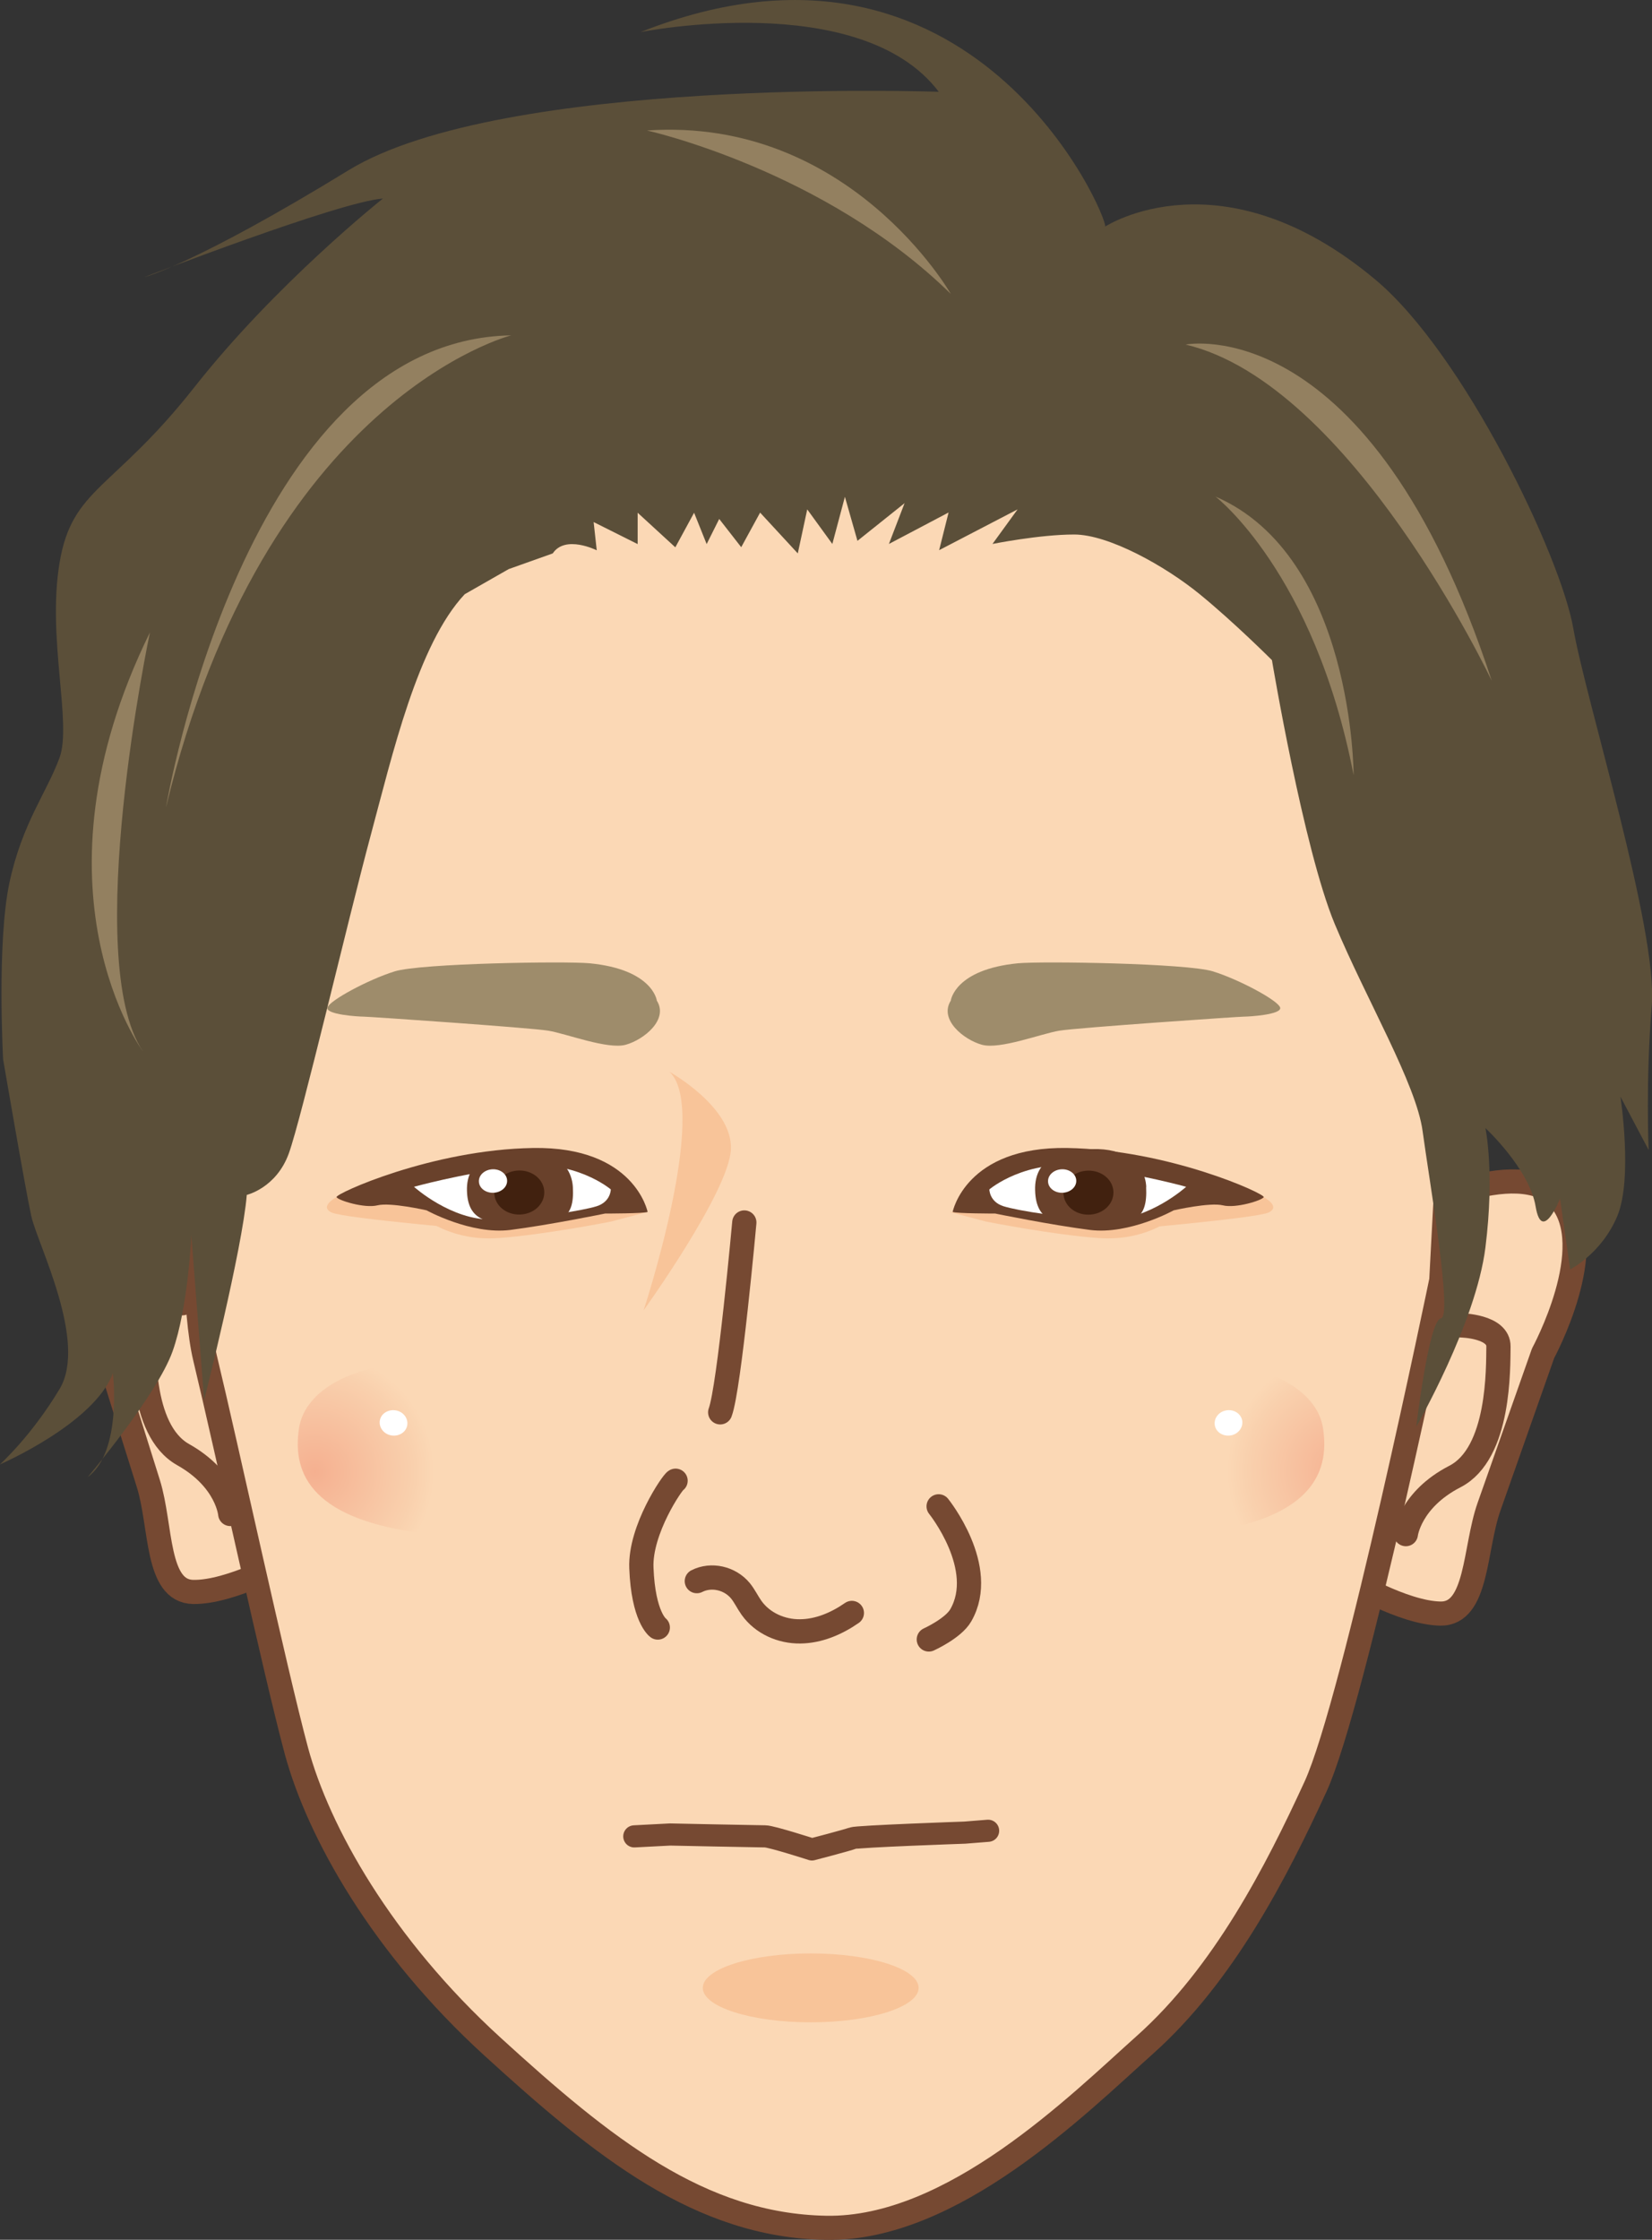 <?xml version="1.0" encoding="UTF-8"?><svg id="_レイヤー_2" xmlns="http://www.w3.org/2000/svg" xmlns:xlink="http://www.w3.org/1999/xlink" viewBox="0 0 132.88 180.06"><rect x="0" y="0" width="132.88" height="180.06" fill="#333333" stroke="none"/><defs><style>.cls-1,.cls-2,.cls-3,.cls-4{fill:none;}.cls-5{fill:#5b4f39;}.cls-6{fill:#f8c499;}.cls-2{stroke-width:1.95px;}.cls-2,.cls-3,.cls-4{stroke:#764932;stroke-linecap:round;stroke-linejoin:round;}.cls-3{stroke-width:1.94px;}.cls-7{fill:url(#_名称未設定グラデーション_2);}.cls-8{clip-path:url(#clippath-1);}.cls-9{fill:#69412b;}.cls-10{fill:#fbd8b5;}.cls-11{fill:#fff;}.cls-12{fill:url(#_名称未設定グラデーション_2-2);}.cls-13{fill:#9e8c6b;}.cls-14{fill:#938060;}.cls-4{stroke-width:1.78px;}.cls-15{fill:#41210f;}.cls-16{clip-path:url(#clippath);}</style><clipPath id="clippath"><path class="cls-1" d="M24.05,114.82c-.57,3.72,1.07,7.44,10.45,8.5,6.38.72,12.43-2.12,13-5.84.57-3.73-4.59-6.68-10.93-7.65-1-.15-1.99-.23-2.94-.23-5.05,0-9.1,2.08-9.58,5.22"/></clipPath><radialGradient id="_名称未設定グラデーション_2" cx="2085.85" cy="-707.11" fx="2085.85" fy="-707.11" r="1.3" gradientTransform="translate(-5207.05 -15349.38) rotate(90) scale(7.41)" gradientUnits="userSpaceOnUse"><stop offset="0" stop-color="#f5b090"/><stop offset=".82" stop-color="#f9d0ad"/><stop offset="1" stop-color="#fbd8b5"/></radialGradient><clipPath id="clippath-1"><path class="cls-1" d="M93.9,109.83c-6.35.97-11.51,3.92-10.93,7.65.57,3.72,6.62,6.57,13,5.84,9.38-1.06,11.02-4.78,10.45-8.5-.48-3.14-4.53-5.22-9.58-5.22-.95,0-1.94.07-2.94.23"/></clipPath><radialGradient id="_名称未設定グラデーション_2-2" cx="2917.85" cy="-834.61" fx="2917.85" fy="-834.61" r="1.3" gradientTransform="translate(21729.12 6304.87) rotate(-180) scale(7.41 -7.41)" xlink:href="#_名称未設定グラデーション_2"/></defs><g id="_エフェクト説明"><path class="cls-10" d="M112.64,97.68s9.5-5.1,12.82-1.28c3.32,3.82-1.34,12.39-1.34,12.39,0,0-3.17,8.98-4.35,12.34-1.19,3.37-.9,8.64-3.91,8.59-3.01-.05-7.48-2.76-7.48-2.76l4.27-29.28Z"/><path class="cls-3" d="M112.64,97.68s9.5-5.1,12.82-1.28c3.32,3.82-1.34,12.39-1.34,12.39,0,0-3.17,8.98-4.35,12.34-1.19,3.37-.9,8.64-3.91,8.59-3.01-.05-7.48-2.76-7.48-2.76l4.27-29.28Z"/><path class="cls-10" d="M19.86,96.07s-9.31-5.43-12.76-1.73c-3.45,3.7.91,12.43.91,12.43,0,0,2.85,9.08,3.92,12.49,1.07,3.41.6,8.67,3.61,8.72,3.01.05,7.57-2.5,7.57-2.5l-3.25-29.41Z"/><path class="cls-3" d="M19.86,96.07s-9.31-5.43-12.76-1.73c-3.45,3.7.91,12.43.91,12.43,0,0,2.85,9.08,3.92,12.49,1.07,3.41.6,8.67,3.61,8.72,3.01.05,7.57-2.5,7.57-2.5l-3.25-29.41Z"/><path class="cls-10" d="M16.29,77.33s-1.55,24.56.2,31.83c1.75,7.26,5.59,25.05,7.35,31.59,1.77,6.54,6.88,15.67,15.77,23.78,8.89,8.11,16.68,14.39,26.84,14.57,10.16.18,20.28-9.92,25.63-14.7,6.38-5.69,10.61-13.97,13.74-20.78,3.13-6.82,10.11-40.69,10.11-40.69l1.68-31.79-12.58-34.21s-41.94-11.58-43.46-11.24c-1.51.34-44.02,21.66-44.02,21.66l-1.27,29.99Z"/><path class="cls-3" d="M16.29,77.33s-1.55,24.56.2,31.83c1.75,7.26,5.59,25.05,7.35,31.59,1.77,6.54,6.88,15.67,15.77,23.78,8.89,8.11,16.68,14.39,26.84,14.57,10.16.18,20.28-9.92,25.63-14.7,6.38-5.69,10.61-13.97,13.74-20.78,3.13-6.82,10.11-40.69,10.11-40.69l1.68-31.79-12.58-34.21s-41.94-11.58-43.46-11.24c-1.51.34-44.02,21.66-44.02,21.66l-1.27,29.99Z"/><path class="cls-6" d="M34.25,98s2.13,1.8,5.86,1.53c3.73-.27,9.06-1.33,9.06-1.33l2.91-.77-17.84.57Z"/><path class="cls-6" d="M94.21,98s-2.13,1.8-5.86,1.53c-3.73-.27-9.06-1.33-9.06-1.33l-2.91-.77,17.84.57Z"/><path class="cls-6" d="M101.64,96.24s1.44.75.39,1.24c-1.05.48-12.52,1.45-12.52,1.45l8.8-4.2,3.32,1.51Z"/><path class="cls-6" d="M27.07,96.24s-1.44.75-.39,1.24c1.05.48,12.52,1.45,12.52,1.45l-8.8-4.2-3.32,1.51Z"/><path class="cls-2" d="M117.52,106.55s3.04.05,3.01,1.71c-.03,1.66.13,8.57-3.5,10.44-3.63,1.87-3.95,4.63-3.95,4.63"/><path class="cls-2" d="M14.67,104.77s-3.04-.05-3.07,1.61c-.03,1.66-.43,8.56,3.13,10.56,3.56,2,3.79,4.77,3.79,4.77"/><path class="cls-9" d="M76.63,97.42s1.05-5.27,9.22-5.13c8.16.13,15.93,3.69,15.8,3.95-.13.26-2.24.92-3.29.66-1.05-.26-3.95.4-3.95.4,0,0-3.56,1.97-6.72,1.58-3.16-.4-7.64-1.32-7.64-1.32,0,0-3.16,0-3.42-.13"/><path class="cls-11" d="M79.58,95.62s2.91-2.49,7.59-1.85c4.68.64,8.24,1.64,8.24,1.64,0,0-2.99,2.7-6.3,2.63-3.31-.07-7.27-.71-8.4-1.07-1.13-.36-1.13-1.35-1.13-1.35"/><path class="cls-13" d="M76.48,80.43s.32-2.5,5.41-2.99c1.93-.18,13.57,0,15.67.65,2.1.65,5.25,2.34,5.41,2.91.16.57-2.5.73-2.91.73s-13.41.89-14.86,1.13c-1.45.24-4.77,1.53-6.22,1.13-1.45-.4-3.47-2.02-2.5-3.55"/><path class="cls-9" d="M52.09,97.42s-1.05-5.27-9.22-5.13c-8.16.13-15.93,3.69-15.8,3.95.13.26,2.24.92,3.29.66,1.05-.26,3.95.4,3.95.4,0,0,3.56,1.97,6.72,1.58,3.16-.4,7.64-1.32,7.64-1.32,0,0,3.16,0,3.42-.13"/><path class="cls-11" d="M49.13,95.62s-2.91-2.49-7.59-1.85c-4.68.64-8.24,1.64-8.24,1.64,0,0,2.99,2.7,6.3,2.63,3.31-.07,7.27-.71,8.4-1.07,1.13-.36,1.13-1.35,1.13-1.35"/><path class="cls-13" d="M52.83,80.43s-.32-2.5-5.41-2.99c-1.93-.18-13.57,0-15.67.65-2.1.65-5.25,2.34-5.41,2.91-.16.57,2.5.73,2.91.73s13.41.89,14.86,1.13c1.45.24,4.77,1.53,6.22,1.13,1.45-.4,3.47-2.02,2.5-3.55"/><path class="cls-2" d="M59.87,98.28s-1.21,13.33-1.94,15.26"/><path class="cls-2" d="M54.34,119.04c-.23.08-2.87,3.93-2.75,7,.15,3.96,1.32,4.8,1.32,4.8"/><path class="cls-2" d="M56.05,127.11c1.16-.59,2.66-.25,3.51.78.34.42.57.92.89,1.37.9,1.26,2.42,1.91,3.91,1.89,1.48-.01,2.92-.62,4.16-1.48"/><path class="cls-2" d="M75.5,121.1s3.98,4.94,1.78,8.76c-.6,1.05-2.57,1.94-2.57,1.94"/><path class="cls-4" d="M51.02,147.63l2.88-.15s7.15.15,7.65.15,3.76,1.05,3.76,1.05c0,0,2.88-.75,3.26-.9.38-.15,9.03-.45,9.03-.45l1.88-.15"/><path class="cls-6" d="M73.89,159.81c0,1.53-3.89,2.77-8.68,2.77s-8.68-1.24-8.68-2.77,3.89-2.77,8.68-2.77,8.68,1.24,8.68,2.77"/><path class="cls-5" d="M88.9,18.24c.25-.76-10.61-26.27-37.38-15.66,0,0,17.68-3.54,23.99,4.8,0,0-35.11-1.26-47.48,6.31-12.37,7.58-16.42,8.59-16.42,8.59,0,0,15.66-6.06,19.19-6.32,0,0-8.59,6.82-15.15,15.15-6.57,8.34-9.85,8.08-10.86,14.14-1.01,6.06,1.01,12.88,0,15.66-1.01,2.78-3.03,5.3-4.04,10.1-1.01,4.8-.5,14.14-.5,14.14,0,0,1.77,10.36,2.27,12.63.51,2.27,4.55,10.1,2.27,13.89-2.27,3.79-4.8,6.06-4.8,6.06,0,0,7.58-3.28,9.09-7.33,0,0,.76,6.31-2.02,8.34,0,0,5.56-6.57,6.82-10.1,1.26-3.53,1.51-9.34,1.51-9.34l1.03,13.26s3.08-12.16,3.43-16.5c0,0,2.37-.55,3.38-3.33,1.01-2.78,4.8-18.94,6.57-25.51,1.77-6.57,3.79-15.41,7.58-19.45l3.54-2.02,3.54-1.26c1.01-1.52,3.54-.25,3.54-.25l-.25-2.27,3.54,1.77v-2.52l3.03,2.78,1.51-2.78,1.01,2.52,1.01-2.02,1.77,2.27,1.52-2.78,3.03,3.28.76-3.54,2.02,2.78,1.01-3.79,1.01,3.54,3.79-3.03-1.26,3.28,2.07-1.09,2.73-1.44-.76,3.03,6.31-3.28-2.02,2.78s3.79-.76,6.57-.76,7.32,2.53,10.1,4.8c2.78,2.27,5.81,5.3,5.81,5.3,0,0,2.53,15.15,5.05,21.21,2.53,6.06,6.57,12.88,7.07,16.67.51,3.79,2.44,14.93,1.47,15.04-.97.11-1.98,8.7-1.98,8.7,0,0,4.8-8.33,5.56-14.4.76-6.06,0-9.6,0-9.6,0,0,3.54,3.28,4.04,6.31.51,3.03,1.96-.64,1.96-.64l.82,5.69s2.52-1.26,3.79-4.29c1.26-3.03.25-9.6.25-9.6l2.27,4.29s-.25-5.56.25-11.62c.5-6.06-5.3-24.5-6.31-30.31-1.01-5.81-8.8-22.08-15.91-28.03-12.38-10.36-21.72-4.29-21.72-4.29"/><g class="cls-16"><rect class="cls-7" x="26.77" y="103.57" width="18" height="26.5" transform="translate(-85.12 134.49) rotate(-81.29)"/></g><path class="cls-11" d="M32.76,114.56c-.08.56-.65.93-1.26.84-.61-.09-1.03-.62-.95-1.18.08-.56.65-.93,1.26-.84.61.09,1.03.62.95,1.18"/><g class="cls-8"><rect class="cls-12" x="81.44" y="107.82" width="26.5" height="18" transform="translate(-16.6 15.69) rotate(-8.71)"/></g><path class="cls-11" d="M97.71,114.56c.08.56.65.93,1.26.84.61-.09,1.03-.62.95-1.18-.09-.56-.65-.93-1.26-.84-.61.09-1.03.62-.95,1.18"/><path class="cls-14" d="M76.48,23.63s-8.15-14.26-24.44-13.14c0,0,14.25,3.15,24.44,13.14"/><path class="cls-14" d="M41.12,26.96s-19.81,5-27.77,37.95c0,0,6.29-37.58,27.77-37.95"/><path class="cls-14" d="M12.06,50.84s-5.55,26.29-.56,33.69c0,0-9.63-12.96.56-33.69"/><path class="cls-14" d="M95.37,27.7s14.81-2.96,24.62,27.03c0,0-11.29-23.88-24.62-27.03"/><path class="cls-14" d="M97.77,39.92s7.96,6.11,11.11,22.4c0,0,0-17.59-11.11-22.4"/><path class="cls-6" d="M53.86,86.17s5.12,2.85,4.93,6.26c-.19,3.42-7.02,12.91-7.02,12.91,0,0,5.31-16.13,2.09-19.17"/><path class="cls-9" d="M46.08,95.46c.13,2.54-.9,2.99-4.35,2.93-2.36-.04-4.1-.12-4.17-2.66-.07-2.53,2.1-3.28,4.46-3.35,2.35-.07,3.97,1.22,4.06,3.08"/><path class="cls-15" d="M43.78,95.81c.03.98-.84,1.8-1.96,1.83-1.11.03-2.03-.73-2.06-1.71-.03-.98.85-1.8,1.96-1.83,1.11-.03,2.03.73,2.06,1.71"/><path class="cls-11" d="M40.79,94.91c.02.52-.48.96-1.11.98-.63.02-1.15-.39-1.16-.91-.02-.52.48-.96,1.11-.98.62-.02,1.15.39,1.16.91"/><path class="cls-9" d="M92.19,95.42c.13,2.67-.94,3.14-4.56,3.07-2.47-.04-4.3-.12-4.37-2.79-.08-2.66,2.17-3.24,4.64-3.32,2.47-.08,4.2,1.08,4.3,3.04"/><path class="cls-15" d="M89.56,95.82c.03.98-.84,1.8-1.96,1.83-1.11.03-2.03-.73-2.06-1.71-.03-.98.85-1.8,1.96-1.83,1.11-.03,2.03.73,2.06,1.71"/><path class="cls-11" d="M86.57,94.91c.02.52-.48.96-1.11.98-.63.02-1.15-.39-1.16-.91-.02-.52.48-.96,1.11-.98.62-.02,1.15.39,1.16.91"/></g></svg>